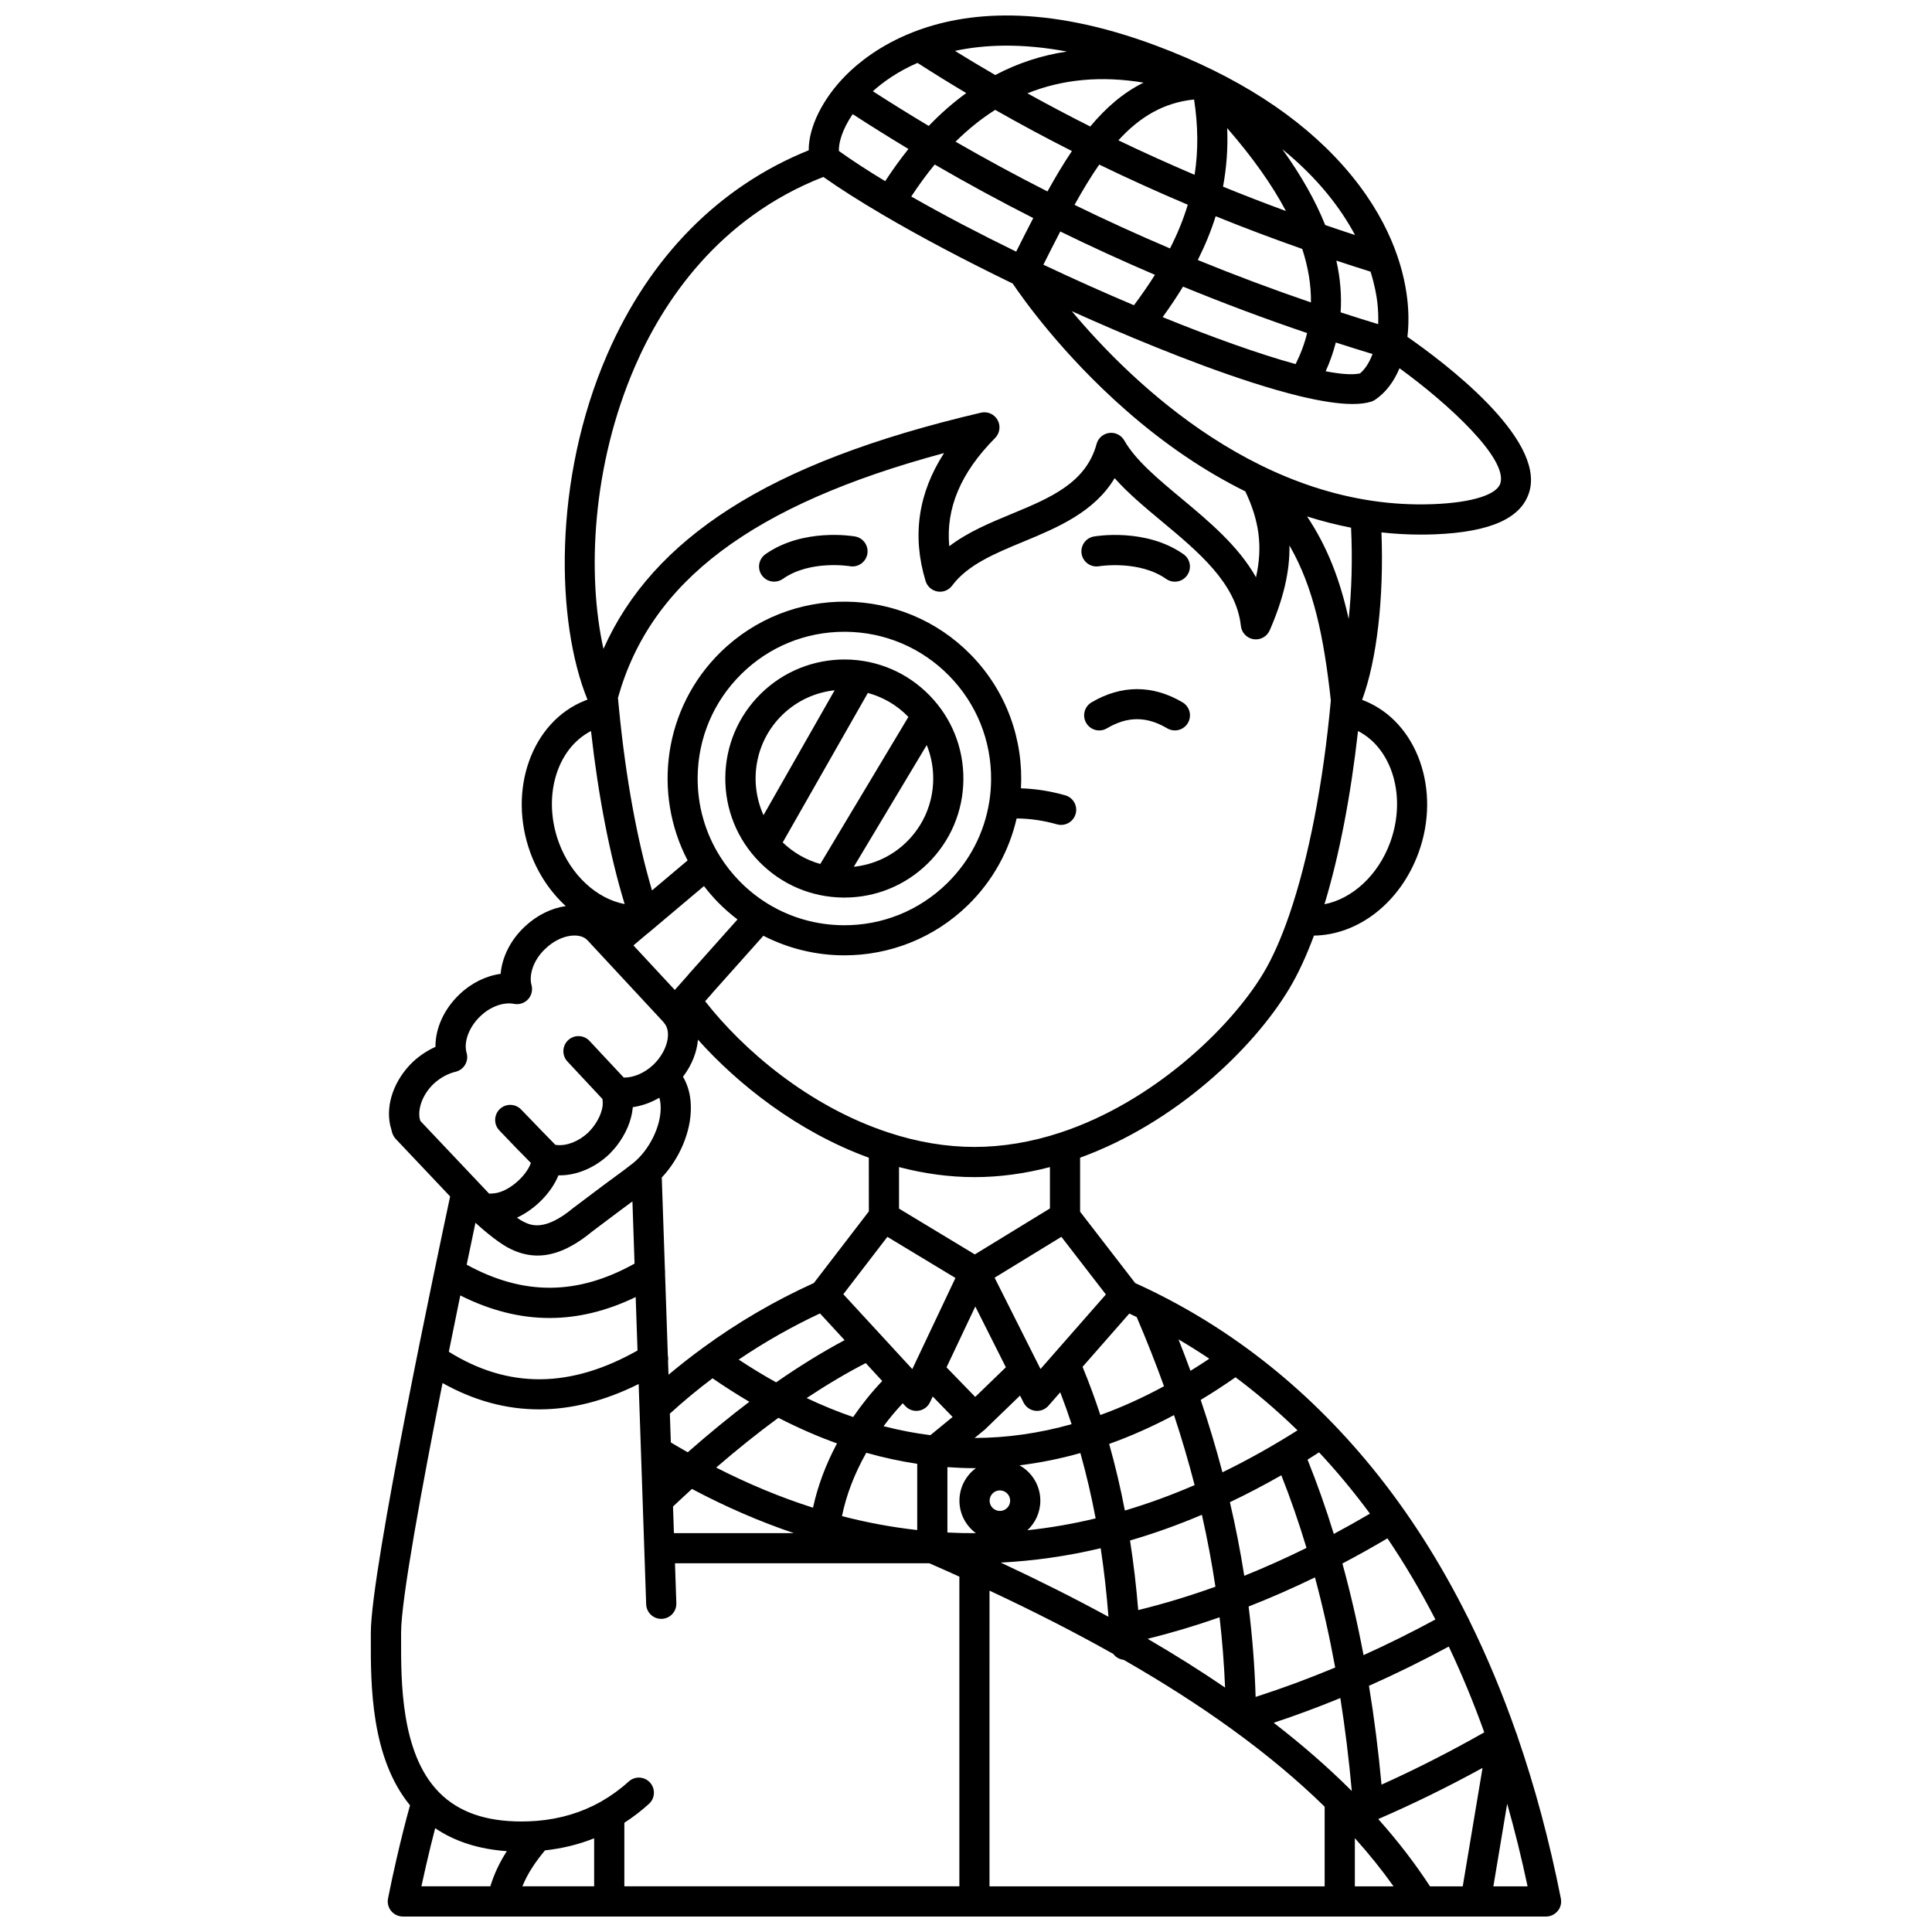<?xml version="1.0" encoding="UTF-8"?>
<!-- Uploaded to: SVG Repo, www.svgrepo.com, Generator: SVG Repo Mixer Tools -->
<svg width="800px" height="800px" version="1.1" viewBox="144 144 512 512" xmlns="http://www.w3.org/2000/svg">
 <defs>
  <clipPath id="a">
   <path d="m242 148.09h316v503.81h-316z"/>
  </clipPath>
 </defs>
 <path d="m457.65 290.88c-9.98-7.031-23.199-4.801-23.758-4.703-2.176 0.383-3.629 2.457-3.246 4.633 0.383 2.176 2.461 3.625 4.633 3.246 0.105-0.02 10.59-1.688 17.762 3.367 0.699 0.492 1.504 0.73 2.301 0.73 1.258 0 2.492-0.59 3.273-1.695 1.27-1.812 0.84-4.309-0.965-5.578z"/>
 <path d="m370.61 286.17c-0.559-0.098-13.777-2.328-23.758 4.703-1.805 1.273-2.238 3.766-0.965 5.574 0.777 1.105 2.016 1.695 3.273 1.695 0.797 0 1.602-0.238 2.301-0.73 7.195-5.07 17.59-3.394 17.77-3.363 2.168 0.375 4.238-1.074 4.625-3.246 0.383-2.176-1.07-4.25-3.246-4.633z"/>
 <g clip-path="url(#a)">
  <path d="m556.92 650.28c0.039-0.051 0.082-0.094 0.121-0.145 0.129-0.188 0.234-0.395 0.328-0.602 0.012-0.027 0.027-0.051 0.039-0.074 0.203-0.484 0.312-1.008 0.312-1.551v-0.004c0-0.035-0.012-0.07-0.012-0.105-0.008-0.223-0.02-0.445-0.062-0.672-3.016-15.238-6.879-29.598-11.539-43.086-0.066-0.297-0.172-0.586-0.305-0.859-3.656-10.48-7.809-20.414-12.441-29.789-0.066-0.164-0.121-0.328-0.211-0.488-0.031-0.055-0.074-0.098-0.105-0.152-7.301-14.66-15.777-27.969-25.434-39.805-17.613-21.582-38.73-38.027-62.773-48.922l-14.598-18.914v-14.312c25.199-9.168 45.863-28.852 55.418-44.777 2.34-3.902 4.531-8.641 6.555-14.082 11.781-0.172 22.855-8.746 27.68-21.863 6.133-16.68-0.328-34.809-14.402-40.41-0.168-0.066-0.348-0.129-0.52-0.191 3.906-10.531 5.805-27.031 5.129-44.387 3.477 0.383 6.953 0.582 10.426 0.582 1.254 0 2.516-0.023 3.769-0.074 14.852-0.602 23.039-4.336 25.031-11.414 3.996-14.184-22.848-34.32-32.344-40.918 0.367-3.137 0.367-6.523-0.047-10.07-0.984-8.438-4.711-21.379-16.859-35.129-11.695-13.242-28.367-23.98-49.555-31.922-29.914-11.211-50.82-8.996-64.496-3.648-0.027 0.012-0.055 0.02-0.078 0.031-8.695 3.414-14.465 8.09-17.734 11.375-6.285 6.312-9.953 13.93-9.891 19.922-23.719 9.559-42.137 28.191-53.391 54.086-14.484 33.336-13.598 71.016-5.238 91.5-0.223 0.082-0.445 0.16-0.664 0.25-14.102 5.586-20.582 23.715-14.438 40.418 2.059 5.57 5.34 10.367 9.344 14.039-3.769 0.543-7.629 2.387-10.855 5.438-3.762 3.504-6.027 8.066-6.402 12.52-3.883 0.535-7.785 2.434-10.895 5.426-4.133 3.91-6.426 9.066-6.379 13.93-2.125 0.949-4.144 2.285-5.973 3.965-4.91 4.723-7.227 11.141-6.039 16.75 0.012 0.055 0.023 0.109 0.039 0.164 0.102 0.395 0.203 0.746 0.309 1.094 0.113 0.621 0.305 1.168 0.586 1.668 0.16 0.281 0.355 0.547 0.578 0.781l14.391 15.211c-3.141 14.684-21.016 98.996-21.016 115.58l-0.004 1.668c-0.023 11.914-0.062 31.383 10.387 44.113-1.203 4.332-2.375 8.992-3.57 14.184-0.793 3.426-1.555 6.957-2.258 10.504-0.43 2.168 0.977 4.269 3.144 4.699h0.008c0.266 0.055 0.539 0.086 0.82 0.086h26.195 0.008 0.012 243.77 0.008 0.008 14.215 0.008 0.004 18.676 0.008c0.258 0 0.52-0.023 0.781-0.078 0.004 0 0.008-0.004 0.008-0.004 0.25-0.051 0.488-0.125 0.719-0.219 0.016-0.008 0.035-0.008 0.051-0.016 0.207-0.086 0.398-0.199 0.582-0.316 0.223-0.141 0.426-0.301 0.613-0.477 0.023-0.023 0.055-0.039 0.078-0.062 0.137-0.133 0.254-0.285 0.371-0.441zm-33.953-6.379c-3.973-6.094-8.508-11.992-13.719-17.832 9.184-3.969 18.438-8.504 27.641-13.555l-5.246 31.383zm-230.97-188.44c0.109 0.004 0.215 0.02 0.32 0.02 4.555 0 9.34-2.012 13.105-5.574 0.051-0.047 0.102-0.098 0.148-0.148 0.617-0.648 1.312-1.379 1.918-2.176 2.375-3.078 3.863-6.606 4.191-9.938 0.004-0.016-0.004-0.035 0-0.051 0.004-0.016 0.008-0.031 0.008-0.051 0.004-0.043 0.008-0.09 0.008-0.133 2.398-0.34 4.805-1.195 7.039-2.504 0.234 0.809 0.355 1.695 0.352 2.68 0.023 5.004-3.012 11.129-7.223 14.586l-2.461 1.891-5.469 4.031-7.898 5.938c-0.051 0.039-0.102 0.078-0.148 0.117-7.613 6.309-11.27 4.531-13.027 3.676-0.035-0.016-0.066-0.031-0.102-0.047-0.41-0.188-1.035-0.57-1.77-1.078 4.769-2.219 9.113-6.555 11.008-11.238zm23.523-64.004c0.133-0.09 0.262-0.188 0.387-0.293l1.477-1.246c0.027-0.023 0.059-0.047 0.09-0.074l13.086-11.027c1.152 1.5 2.394 2.957 3.754 4.34 1.621 1.652 3.34 3.148 5.129 4.508l-12.844 14.398c-0.102 0.113-0.195 0.23-0.281 0.355l-3.492 3.93-10.961-11.805zm90.66-35.047c-0.008 0.051-0.02 0.098-0.027 0.148-1.309 8.137-5.152 15.621-11.145 21.504-7.414 7.277-17.203 11.23-27.598 11.137-7.078-0.066-13.852-2.012-19.75-5.586-0.109-0.07-0.219-0.145-0.332-0.203-2.629-1.629-5.086-3.586-7.309-5.852-1.973-2.008-3.691-4.195-5.16-6.519l-0.035-0.059c-3.93-6.238-6.012-13.473-5.941-21.023 0.098-10.387 4.231-20.113 11.641-27.391 7.324-7.191 16.984-11.137 27.23-11.137h0.367c10.387 0.098 20.113 4.231 27.391 11.641 7.277 7.41 11.23 17.215 11.137 27.598-0.016 1.941-0.176 3.859-0.469 5.742zm16.062 107.84-19.902 12.184-20.09-12.137v-11.008c6.707 1.758 13.41 2.66 19.996 2.66 6.586 0 13.289-0.902 19.996-2.66zm21.035 27.852c0.652 0.305 1.305 0.617 1.961 0.934 2.633 6.156 5.047 12.262 7.234 18.332-5.617 3.047-11.246 5.59-16.871 7.625-1.434-4.379-3.004-8.633-4.715-12.766zm44.574 30.953c-6.621 4.184-13.258 7.894-19.891 11.121-1.68-6.367-3.594-12.758-5.762-19.184 3.082-1.859 6.16-3.859 9.23-6 5.492 4.109 10.996 8.777 16.422 14.062zm19.199 22.078c-3.188 1.875-6.383 3.668-9.582 5.375-2.094-6.816-4.418-13.379-6.957-19.688 1.02-0.633 2.039-1.273 3.059-1.93 4.598 4.922 9.109 10.32 13.48 16.242zm17.344 28.043c-6.316 3.422-12.672 6.57-19.043 9.453-1.586-8.387-3.457-16.484-5.602-24.285 3.984-2.094 7.965-4.32 11.934-6.668 4.438 6.562 8.695 13.715 12.711 21.5zm12.953 29.914c-9.055 5.141-18.172 9.781-27.23 13.859-0.832-8.996-1.941-17.734-3.328-26.191 7.082-3.144 14.141-6.617 21.152-10.406 3.348 7.078 6.5 14.645 9.406 22.738zm-215.57-76.832-0.262-7.621c3.516-3.215 7.242-6.309 11.309-9.375 3.246 2.231 6.5 4.309 9.758 6.227-5.266 3.988-10.66 8.41-16.324 13.379-1.66-0.93-3.117-1.781-4.481-2.609zm39.527-34.188 6.523 7.082c-5.91 3.156-11.988 6.902-18.148 11.184-3.309-1.844-6.613-3.844-9.918-6.027 6.852-4.644 14.07-8.742 21.543-12.238zm17.859-20.293 18.035 10.895-11.43 24.156-18.281-19.848zm104.4 63.184c2.441 6.16 4.664 12.586 6.672 19.25-5.492 2.711-10.996 5.18-16.496 7.391-1.02-6.488-2.281-12.988-3.805-19.508 4.547-2.16 9.09-4.539 13.629-7.133zm8.914 27.062c2.062 7.664 3.848 15.629 5.359 23.883-7.027 2.938-14.062 5.539-21.086 7.797-0.242-7.992-0.863-15.973-1.859-23.961 5.867-2.301 11.73-4.871 17.586-7.719zm-26.379 2.473c-6.832 2.453-13.656 4.527-20.461 6.191-0.512-6.305-1.238-12.457-2.168-18.445 6.324-1.832 12.68-4.109 19.043-6.809 1.445 6.375 2.633 12.727 3.586 19.062zm-24-20.191c-1.16-6.066-2.555-11.949-4.16-17.648 5.742-2.055 11.473-4.609 17.188-7.644 2.059 6.215 3.867 12.395 5.457 18.551-6.18 2.676-12.348 4.926-18.484 6.742zm-7.746 2.082c-6.004 1.453-12.039 2.5-18.086 3.144 2.106-1.957 3.43-4.742 3.43-7.84 0-4.023-2.234-7.535-5.523-9.367 5.375-0.652 10.758-1.734 16.137-3.25 1.566 5.586 2.918 11.355 4.043 17.312zm-25.375-1.969c-1.5 0-2.723-1.223-2.723-2.723s1.223-2.723 2.723-2.723 2.723 1.223 2.723 2.723-1.223 2.723-2.723 2.723zm-6.359 5.887c-2.519 0.016-5.035-0.043-7.547-0.172v-17.328c2.348 0.164 4.691 0.273 7.035 0.273h0.078c0.148 0 0.301-0.012 0.453-0.012-2.652 1.953-4.379 5.09-4.379 8.625-0.004 3.531 1.719 6.66 4.359 8.613zm-15.547-0.824c-6.668-0.746-13.344-1.98-19.938-3.695 1.129-5.602 3.34-11.312 6.438-16.789 4.504 1.277 9.004 2.25 13.5 2.926zm3.488-25.145c-4.125-0.52-8.258-1.312-12.402-2.383 1.562-2.102 3.258-4.129 5.074-6.074l0.672 0.73c0.762 0.828 1.832 1.289 2.941 1.289 0.199 0 0.402-0.016 0.602-0.047 1.316-0.199 2.445-1.039 3.012-2.242l0.723-1.527 5.269 5.426zm-12.762-14.355c-2.844 2.996-5.414 6.203-7.703 9.547-4.106-1.406-8.215-3.086-12.324-5.027 5.332-3.539 10.57-6.644 15.66-9.266zm-27.52 9.75c5.176 2.652 10.355 4.93 15.539 6.789-2.977 5.555-5.129 11.332-6.363 17.039-8.578-2.731-17.172-6.301-25.664-10.641 5.727-4.934 11.172-9.289 16.488-13.188zm85.414 34.562c0.895 5.883 1.578 11.934 2.055 18.137-0.012 0.004-0.023 0.004-0.035 0.008-8.871-4.832-18.367-9.605-28.504-14.336 8.855-0.457 17.707-1.719 26.484-3.809zm31.504 18.309c0.727 6.211 1.203 12.414 1.461 18.621-6.391-4.363-13.223-8.668-20.527-12.922 6.348-1.57 12.707-3.469 19.066-5.699zm32.008 21.398c1.258 7.969 2.273 16.188 3.035 24.648-0.121-0.121-0.238-0.246-0.359-0.367l-0.008-0.008c-6.062-6.035-12.836-11.93-20.332-17.719 5.883-1.953 11.777-4.137 17.664-6.555zm-39.715-86.719c-1.012-2.766-2.07-5.543-3.172-8.328 2.699 1.582 5.426 3.285 8.164 5.121-1.664 1.117-3.328 2.18-4.992 3.207zm-34.516 5.691c1.066 2.762 2.07 5.578 3.012 8.453-8.594 2.41-17.176 3.637-25.711 3.652l2.562-2.098c0.105-0.082 0.215-0.152 0.312-0.25 0.047-0.047 0.082-0.102 0.125-0.148l9.051-8.746 0.938 1.863c0.598 1.188 1.746 2 3.066 2.172 0.168 0.02 0.34 0.031 0.508 0.031 1.145 0 2.242-0.492 3.008-1.363zm-22.531 1.223-7.606-7.832 7.629-16.129 8.098 16.109zm-28.191-49.16-14.57 18.977c-10.289 4.664-20.148 10.406-29.301 17.102-3.262 2.383-6.312 4.769-9.219 7.207l-0.125-3.637c0.07-0.477 0.059-0.961-0.051-1.441l-0.742-21.754c0.031-0.348 0.023-0.699-0.035-1.047l-0.832-24.387c4.727-5.043 7.738-12.102 7.707-18.461 0.016-2.527-0.465-4.879-1.418-6.965-0.195-0.441-0.426-0.867-0.668-1.289 2.34-3.059 3.688-6.504 3.965-9.82 10.551 11.793 26.363 24.398 45.281 31.281l0.012 14.234zm-104.25 3.008c2.613 2.438 6.707 5.758 9.418 7 2.332 1.125 4.664 1.691 7.039 1.691 4.57 0 9.301-2.102 14.469-6.367l7.797-5.859 2.875-2.121 0.562 16.488c-15.156 8.43-29.414 8.52-44.488 0.281 0.902-4.348 1.695-8.125 2.328-11.113zm-4.019 19.262c7.93 3.981 15.785 5.977 23.652 5.977 7.578 0 15.164-1.855 22.828-5.551l0.484 14.168c-17.824 10.055-34.227 10.16-50.004 0.332 1.051-5.242 2.078-10.277 3.039-14.926zm56.371 55.941c1.652-1.555 3.332-3.129 5.019-4.664 8.906 4.734 17.953 8.656 27.008 11.711h-31.785zm83.875 22.289c11.832 5.535 22.754 11.117 32.809 16.777 0.648 0.867 1.641 1.445 2.762 1.57 10.523 6.035 20.078 12.156 28.695 18.398 0.074 0.055 0.141 0.109 0.219 0.16 9.141 6.633 17.227 13.402 24.332 20.348v21.113h-88.82zm96.82 65.594c3.781 4.215 7.188 8.453 10.258 12.773h-10.258zm40.367-9.121c1.977 6.957 3.785 14.246 5.406 21.895h-9.066zm-123.67-115.21-12.164-24.195 17.695-10.832 11.793 15.277zm5.242-62.645c-7.641 2.519-15.293 3.797-22.742 3.797-7.449 0-15.102-1.277-22.746-3.801-21.359-7.019-38.727-22.125-48.633-34.816l1.703-1.914c0.098-0.109 0.191-0.227 0.273-0.348l13.461-15.086c6.711 3.449 14.086 5.188 21.469 5.188 11.863 0 23.73-4.461 32.844-13.406 6.602-6.481 10.863-14.457 12.801-22.867 3.512 0.02 7.106 0.539 10.695 1.559 0.367 0.105 0.734 0.152 1.098 0.152 1.742 0 3.344-1.148 3.844-2.906 0.605-2.125-0.629-4.336-2.754-4.941-3.914-1.113-7.856-1.73-11.738-1.848 0.703-12.715-3.731-25.672-13.332-35.453-18.113-18.449-47.855-18.723-66.301-0.609-15.066 14.793-18.004 37.344-8.707 55.164l-9.43 7.949c-3.957-13.367-6.957-29.805-8.738-47.977-0.098-1.008-0.195-2.019-0.293-3.047 8.633-30.891 35.496-51.168 86.422-64.875-6.867 10.621-8.516 21.988-4.894 33.906 0.438 1.445 1.656 2.519 3.144 2.777 1.488 0.262 2.996-0.344 3.894-1.559 4.09-5.512 11.27-8.488 18.867-11.637 8.902-3.688 18.773-7.781 24.195-16.844 3.531 3.988 7.965 7.684 12.574 11.523 9.668 8.055 19.664 16.383 20.879 27.641 0.195 1.805 1.578 3.25 3.371 3.523 1.793 0.273 3.547-0.695 4.269-2.356 3.613-8.301 5.356-15.543 5.231-22.492 6.426 11.152 9.094 24.098 10.969 41.062-2.019 22.09-5.926 42.004-10.969 56.707-0.055 0.133-0.102 0.266-0.141 0.406-2.082 6.012-4.356 11.145-6.769 15.172-8.848 14.742-29.457 34.246-53.816 42.254zm87.398-76.844c-3.188 8.672-10.035 14.887-17.387 16.324 3.883-12.797 6.938-28.473 8.891-45.902 9.105 4.652 12.93 17.52 8.496 29.578zm-10.977-59.281c-2.269-10.285-5.609-19.074-11.027-27.168 3.875 1.23 7.766 2.223 11.664 2.984 0.398 8.422 0.16 16.746-0.637 24.184zm40.223-36.02c-0.871 3.086-7.469 5.176-17.656 5.59-45.062 1.828-79.945-32.035-95.941-51.133 3.668 1.656 7.371 3.285 11.086 4.879 13.426 5.75 33.578 13.812 49.176 17.598 0.074 0.02 0.145 0.035 0.219 0.055 5.348 1.285 10.152 2.066 13.949 2.066 1.922 0 3.59-0.199 4.938-0.633 0.355-0.113 0.695-0.277 1.004-0.484 2.789-1.871 4.973-4.762 6.477-8.359 13.16 9.555 28.586 23.91 26.75 30.422zm-175.31-87.992c-0.125-1.977 0.809-5.617 3.644-9.77 4.871 3.156 9.797 6.238 14.781 9.234-2.125 2.648-4.18 5.488-6.164 8.531-4.555-2.758-8.691-5.441-12.262-7.996zm20.82-23.348c4.25 2.727 8.555 5.394 12.93 7.996-3.453 2.5-6.773 5.402-9.949 8.707-4.992-2.981-9.93-6.047-14.809-9.191 2.617-2.359 6.492-5.184 11.828-7.512zm117.27 82.289c-1.961 0.43-5.082 0.203-9.098-0.566 1.137-2.504 2.027-5.043 2.688-7.621 3.231 1.043 6.477 2.059 9.734 3.047-0.883 2.359-2.062 4.109-3.324 5.141zm-52.301-14.914c1.98-2.727 3.773-5.418 5.402-8.086 10.785 4.426 21.75 8.535 32.887 12.305-0.68 2.797-1.703 5.535-3.047 8.227-9.574-2.633-21.914-7.035-35.242-12.445zm8.469-37.719c-6.844-2.918-13.582-5.957-20.195-9.137 5.578-6.125 11.918-9.996 20.059-10.82 1.066 6.981 1.141 13.539 0.137 19.957zm-1.809 7.93c-1.156 3.852-2.719 7.695-4.711 11.586-8.555-3.644-16.992-7.488-25.301-11.547 2.16-3.887 4.312-7.469 6.551-10.676 7.668 3.719 15.492 7.266 23.461 10.637zm-8.703 18.578c-1.66 2.641-3.512 5.32-5.562 8.059-7.898-3.34-16.016-6.969-24.004-10.742 1.531-3.039 3.019-5.981 4.481-8.801 8.242 4.031 16.605 7.856 25.086 11.484zm58.934 7.281c0.242 2.07 0.301 4 0.223 5.793-3.328-1.016-6.644-2.059-9.945-3.133 0.293-4.453-0.082-9.02-1.137-13.707 3.004 0.996 6.023 1.973 9.059 2.926 1.09 3.441 1.578 6.246 1.801 8.121zm-17.59 0.035c-10.145-3.469-20.141-7.215-29.984-11.238 1.941-3.879 3.523-7.738 4.734-11.602 7.523 3.047 15.176 5.93 22.945 8.664 1.602 4.902 2.367 9.617 2.305 14.176zm-23.301-30.684c0.949-5.074 1.324-10.215 1.105-15.508 6.731 7.738 11.906 15.035 15.566 21.965-5.625-2.066-11.18-4.223-16.672-6.457zm-21.055-27.566c-5.383 2.652-9.969 6.641-14.129 11.625-5.641-2.832-11.188-5.766-16.652-8.793 9.316-3.746 19.551-4.688 30.781-2.832zm-18.988 18.133c-2.231 3.301-4.363 6.891-6.477 10.707-8.258-4.191-16.379-8.594-24.363-13.191 3.348-3.305 6.848-6.117 10.508-8.43 6.641 3.777 13.418 7.418 20.332 10.914zm-36.363 3.57c8.551 4.961 17.258 9.695 26.117 14.191-1.492 2.875-2.996 5.852-4.527 8.895-9.863-4.812-19.352-9.781-27.801-14.609 2.004-3.051 4.074-5.879 6.211-8.477zm111.39 18.688c-2.648-0.867-5.285-1.75-7.906-2.652-2.586-6.465-6.371-13.16-11.363-20.098 9.594 7.812 15.559 15.801 19.27 22.75zm-76.336-48.629c-6.695 0.988-13.035 3.07-19.016 6.223-3.594-2.094-7.156-4.219-10.668-6.394 7.824-1.691 17.629-2.082 29.684 0.172zm-114.48 83.43c7.387-17 22.02-39.312 49.918-50.199 4.34 3.066 9.613 6.418 15.59 9.93 0.012 0.008 0.023 0.02 0.035 0.027 0.016 0.012 0.035 0.016 0.055 0.027 9.922 5.828 21.766 12.102 34.496 18.266 2.644 3.93 13.176 18.836 30.098 33.66 10.184 8.926 20.766 16.086 31.551 21.422 3.695 7.762 4.648 14.656 2.828 22.766-4.66-8.309-12.551-14.883-19.766-20.895-6.258-5.215-12.172-10.141-15.141-15.367-0.801-1.41-2.375-2.199-3.977-1.992-1.609 0.203-2.934 1.355-3.359 2.918-2.816 10.371-12.367 14.328-22.477 18.52-5.773 2.394-11.688 4.844-16.57 8.586-0.945-10.098 3.07-19.539 12.148-28.68 1.258-1.266 1.523-3.211 0.656-4.769-0.871-1.559-2.664-2.352-4.402-1.945-28.484 6.672-50.262 14.996-66.578 25.445-15.879 10.172-26.914 22.402-33.465 37.156-4.394-19.785-3.031-48.652 8.359-74.875zm-20.172 126.21c-4.43-12.047-0.621-24.883 8.512-29.566 1.941 17.305 4.988 32.969 8.918 45.852-7.383-1.395-14.227-7.617-17.43-16.285zm-36.891 73.113c-0.465-2.371 0.52-6.125 3.711-9.195 1.734-1.594 3.746-2.699 5.816-3.191 1.066-0.254 1.98-0.938 2.531-1.883 0.551-0.949 0.688-2.082 0.379-3.133-0.844-2.887 0.652-6.875 3.668-9.727 2.621-2.519 6.113-3.789 8.906-3.246 1.363 0.27 2.766-0.188 3.707-1.207 0.941-1.02 1.289-2.453 0.918-3.789-0.66-2.371 0.215-6.398 3.719-9.66 3.84-3.633 8.426-4.188 10.586-2.66 0.148 0.109 0.398 0.32 0.652 0.59l16.406 17.664 3.41 3.668c0.062 0.086 0.137 0.164 0.207 0.246 0.055 0.066 0.102 0.137 0.16 0.203 2.152 2.426 0.809 7.613-2.879 11.102-2.301 2.176-5.25 3.426-7.809 3.375l-9.082-9.723c-1.508-1.613-4.039-1.699-5.652-0.195-0.844 0.789-1.27 1.855-1.27 2.926 0 0.977 0.355 1.957 1.074 2.727l9.285 9.945c0.066 0.551 0.098 1.102 0.059 1.66-0.199 1.844-1.102 3.894-2.578 5.809-0.336 0.445-0.793 0.93-1.281 1.441-2.508 2.34-5.707 3.59-8.371 3.269-0.059-0.008-0.117-0.012-0.18-0.02-0.043-0.004-0.086-0.008-0.125-0.012l-3.137-3.211c-0.008-0.008-0.016-0.012-0.023-0.02-0.008-0.008-0.012-0.016-0.02-0.023l-5.898-6.109c-1.531-1.594-4.062-1.645-5.656-0.117-1.594 1.531-1.645 4.062-0.117 5.656l4.906 5.121c0.027 0.027 0.055 0.059 0.082 0.086l1.02 1.016 2.348 2.406c-1.293 3.644-6.019 7.652-9.633 8.027-0.055 0.004-0.105 0.012-0.156 0.02-0.324 0.047-0.832 0.07-1.281 0.074l-18.215-19.258c-0.062-0.207-0.125-0.422-0.188-0.652zm-4.926 137.91 0.004-1.688c0-8.703 5.555-38.773 10.984-66.113 8.289 4.644 16.828 6.977 25.59 6.977 8.598 0 17.41-2.246 26.383-6.723l1.988 58.375c0.074 2.16 1.848 3.863 3.996 3.863 0.047 0 0.094 0 0.141-0.004 2.207-0.074 3.938-1.926 3.859-4.133l-0.359-10.598h67.395c2.883 1.258 5.457 2.398 7.969 3.547v82.062h-88.781v-16.84c2.277-1.465 4.457-3.129 6.527-5.008 1.633-1.484 1.754-4.016 0.27-5.648-1.488-1.637-4.016-1.754-5.648-0.27-2.238 2.035-4.633 3.769-7.168 5.223-0.082 0.047-0.164 0.09-0.242 0.141-5.074 2.856-10.73 4.555-16.922 5.062-0.086 0.004-0.172 0.008-0.258 0.016-1.246 0.098-2.516 0.148-3.805 0.148-9.527 0-16.652-2.496-21.777-7.637-0.074-0.074-0.148-0.156-0.223-0.234-0.035-0.043-0.074-0.078-0.113-0.117-9.867-10.301-9.836-29.109-9.809-40.402zm5.387 65.57c0.395-1.852 0.801-3.688 1.223-5.492 0.816-3.539 1.617-6.82 2.426-9.91 5.195 3.527 11.547 5.566 18.992 6.086-1.816 2.812-3.293 5.816-4.375 9.316l-18.266 0.004zm32.746-9.523c4.598-0.5 8.945-1.57 13.031-3.199v12.723h-19.016c1.422-3.488 3.434-6.438 5.984-9.523z"/>
 </g>
 <path d="m368.05 318.77c-8.383-0.051-16.375 3.133-22.391 9.035-6.012 5.902-9.367 13.797-9.445 22.223-0.078 8.426 3.129 16.379 9.035 22.391 5.902 6.012 13.797 9.367 22.223 9.445h0.297c8.312 0 16.152-3.203 22.094-9.035 6.012-5.902 9.367-13.793 9.445-22.219s-3.129-16.379-9.035-22.391c-5.902-6.016-13.793-9.371-22.223-9.449zm16.68 15.227-23.344 38.965c-3.637-1.02-7.066-2.922-9.957-5.711l22.562-39.613c3.887 1.062 7.555 3.109 10.574 6.184 0.059 0.059 0.109 0.117 0.164 0.176zm-33.465-0.484c3.918-3.848 8.848-6.027 13.922-6.582l-18.848 33.094c-3.953-8.746-2.312-19.406 4.926-26.512zm32.996 33.605c-3.934 3.863-8.895 6.043-13.992 6.586l19.324-32.254c1.156 2.844 1.75 5.918 1.719 9.082-0.062 6.293-2.562 12.18-7.051 16.586z"/>
 <path d="m457.39 330.13c-7.891-4.672-16.23-4.672-24.121 0-1.902 1.125-2.527 3.578-1.402 5.481 1.125 1.902 3.582 2.531 5.481 1.402 5.449-3.227 10.52-3.227 15.969 0 0.641 0.379 1.34 0.559 2.035 0.559 1.367 0 2.699-0.699 3.445-1.961 1.121-1.902 0.492-4.352-1.406-5.481z"/>
</svg>